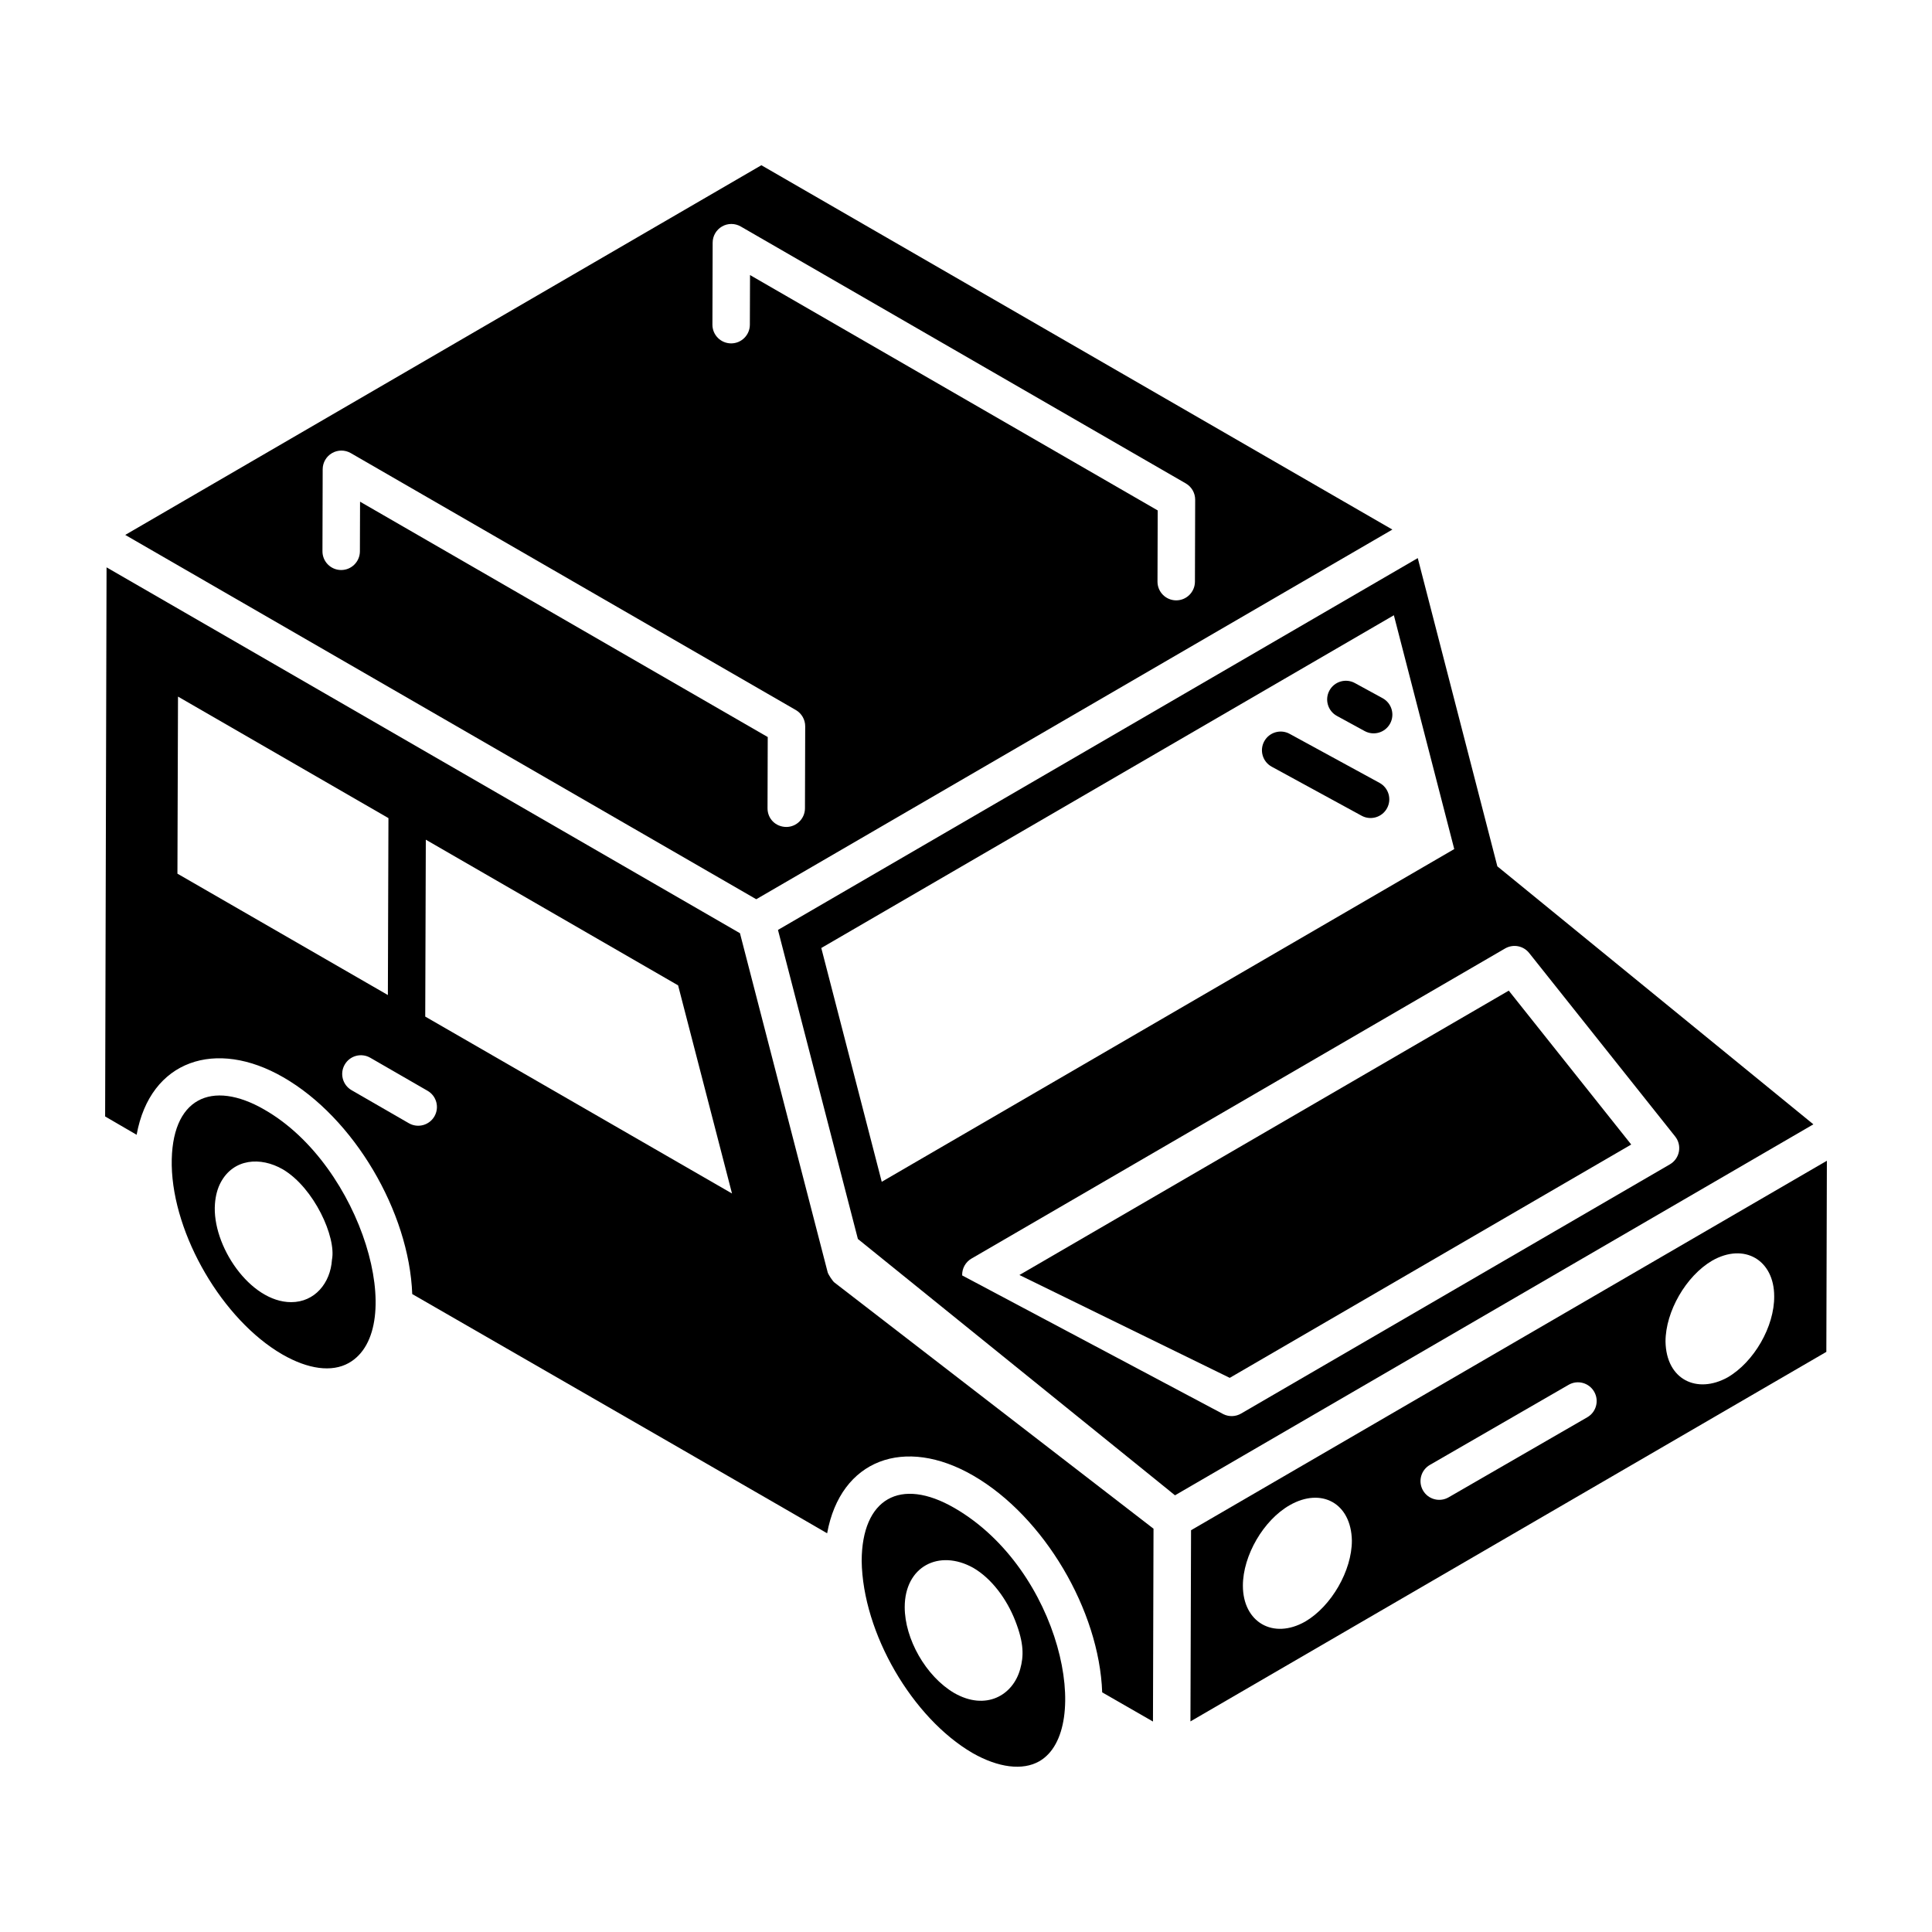<?xml version="1.0" encoding="UTF-8"?>
<!-- Uploaded to: SVG Repo, www.svgrepo.com, Generator: SVG Repo Mixer Tools -->
<svg fill="#000000" width="800px" height="800px" version="1.1" viewBox="144 144 512 512" xmlns="http://www.w3.org/2000/svg">
 <g>
  <path d="m510.41 329.03-7.359-4.016c-2.406-1.309-5.422-0.426-6.734 1.977-1.312 2.406-0.426 5.422 1.977 6.734l7.359 4.016c2.394 1.305 5.414 0.438 6.734-1.977 1.312-2.41 0.426-5.422-1.977-6.734z"/>
  <path d="m509.59 351.47-23.828-12.996c-2.387-1.309-5.414-0.426-6.727 1.98-1.312 2.402-0.426 5.418 1.98 6.727l23.828 12.996c2.371 1.301 5.402 0.449 6.727-1.98 1.316-2.402 0.43-5.414-1.98-6.727z"/>
  <path d="m396.95 543.64c-14.469-8.367-24.52-2.41-24.598 13.984 0.266 19.168 13.445 41.664 29.379 50.945 6.828 3.898 13.273 4.703 17.676 2.195 14.48-8.266 5.703-50.832-22.457-67.125zm17.426 42.633c-1.906 7.047-9.152 11.172-17.504 6.391-7.527-4.434-13.113-14.348-13.113-22.758 0-10.781 9.078-15.461 18.156-10.418 4.879 2.836 8.879 8.258 11.133 14.023 2.379 6.078 2.234 9.457 1.328 12.762z"/>
  <path d="m512.99 284.34-167.22-96.551-168.58 97.969 2.715 1.57 164.51 94.98zm-180.13-76.039c0.004-1.77 0.953-3.402 2.484-4.285 1.531-0.887 3.426-0.879 4.957 0.004l117.95 68.094c1.539 0.891 2.484 2.535 2.481 4.312l-0.062 21.73c-0.012 2.731-2.227 4.945-4.961 4.945h-0.016c-2.738-0.008-4.957-2.234-4.945-4.973l0.055-18.859-108.04-62.375-0.043 13.164c-0.012 2.731-2.227 4.945-4.961 4.945h-0.016c-2.742-0.012-4.957-2.234-4.945-4.977zm-93.484 81.816c-0.012 2.731-2.227 4.945-4.961 4.945h-0.016c-2.738-0.012-4.957-2.234-4.945-4.977l0.059-21.73c0.004-1.77 0.953-3.402 2.484-4.281 1.527-0.887 3.418-0.887 4.957 0l117.95 68.094c1.539 0.891 2.484 2.535 2.481 4.312l-0.062 21.73c-0.012 2.731-2.227 4.945-4.961 4.945-2.871-0.039-4.969-2.227-4.961-4.973l0.055-18.859-108.04-62.371z"/>
  <path d="m214.13 438.1c-0.004-0.004-0.016-0.012-0.02-0.016-14.031-8.113-24.883-3.109-24.598 14.762 0.363 18.453 13.496 40.914 29.273 50.07 6.894 3.977 13.156 4.789 17.613 2.309 16.043-8.996 3.555-52.332-22.27-67.125zm17.844 39.742c-0.406 6.207-4.57 11.242-10.812 11.242-10.922 0-21.066-15.094-20.195-26.09 0.168-2.133 0.672-4.074 1.562-5.703 3.383-6.223 10.461-6.84 16.449-3.391 8.262 4.902 14.184 17.996 12.996 23.941z"/>
  <path d="m576.29 447.31-32.453-40.781-129.68 75.359 55.738 27.258z"/>
  <path d="m340.09 391.31c-0.094-0.371-0.09-0.352 0 0z"/>
  <path d="m171.86 439.87 8.348 4.859c3.609-19.898 21.098-25.504 38.852-15.246 18.715 10.727 33.371 35.637 34.188 57.457 121.27 69.836 105.73 60.969 109.95 63.402 3.562-19.578 20.52-25.828 38.73-15.289 18.77 10.859 33.391 35.734 34.164 57.441l13.457 7.731 0.145-51.105-84.578-65.254c-0.461-0.355-1.621-2.113-1.773-2.688-0.23-0.891-21.867-84.527-23.246-89.867l-151.75-87.656-16.109-9.301zm87.266-0.02c-1.355 2.34-4.367 3.199-6.777 1.816l-15.18-8.758c-2.375-1.371-3.188-4.402-1.816-6.777 1.367-2.375 4.383-3.188 6.777-1.816l15.184 8.758c2.371 1.371 3.184 4.402 1.812 6.777zm-2.281-73.324 66.859 38.605 14.285 55.156-81.297-46.883zm-65.672-37.922 55.77 32.203-0.152 46.887-55.77-32.164z"/>
  <path d="m459.48 600.19 168.52-97.93 0.141-50.648-168.5 97.914zm138.23-122.09c8.574-4.898 16.469-0.137 16.469 9.41 0.082 8.031-5.356 17.441-12.332 21.5-8.082 4.488-16.293 0.684-16.469-9.492 0-7.949 5.434-17.359 12.332-21.418zm-74.781 54.117 36.762-21.223c2.363-1.379 5.402-0.562 6.777 1.816 1.371 2.375 0.559 5.406-1.816 6.777l-36.762 21.223c-2.348 1.355-5.391 0.574-6.777-1.816-1.371-2.375-0.559-5.406 1.816-6.777zm-37.137 10.668c8.387-4.793 16.293-0.551 16.469 9.41 0 7.949-5.434 17.363-12.332 21.418-8.531 4.875-16.551 0.176-16.551-9.492 0-7.949 5.438-17.359 12.414-21.336z"/>
  <path d="m453.9 539.07c0.281 0.23 0.523 0.426 0.719 0.582 0.227 0.184 0.422 0.34 0.68 0.551 0.078 0.062 0.113 0.09 0.086 0.07l169.18-98.316-83.738-68.359-0.008 0.004-21.098-81.699-169.55 98.535c0.25 0.961 22.602 87.414 21.18 81.902 58.539 47.316 77.512 62.648 82.488 66.672 0.07 0.055 0.148 0.121 0.223 0.18-0.055-0.039-0.105-0.078-0.156-0.121zm-92.25-143.84 151.74-88.184 16 61.965-151.72 88.176zm39.805 82.305 141.41-82.18c2.156-1.242 4.848-0.723 6.375 1.195l38.695 48.629c0.902 1.129 1.258 2.59 0.992 4.008-0.266 1.418-1.133 2.648-2.379 3.371l-113.65 66.051c-1.379 0.805-3.129 0.918-4.676 0.168l-69.238-36.777c-0.062-1.828 0.887-3.543 2.465-4.465zm50.871 60.258c-0.629-0.508-0.848-0.684 0 0z"/>
  <path d="m455.04 540c-0.02-0.016-0.043-0.035-0.066-0.055 0.027 0.023 0.047 0.035 0.066 0.055z"/>
  <path d="m455.04 540c0.168 0.137 0.305 0.246 0.34 0.273-0.031-0.027-0.055-0.043-0.086-0.07-0.055-0.043-0.137-0.109-0.254-0.203z"/>
  <path d="m454.05 539.2c0.363 0.293 0.684 0.555 0.93 0.75-0.09-0.074-0.234-0.191-0.359-0.293-0.191-0.152-0.406-0.324-0.57-0.457z"/>
 </g>
</svg>